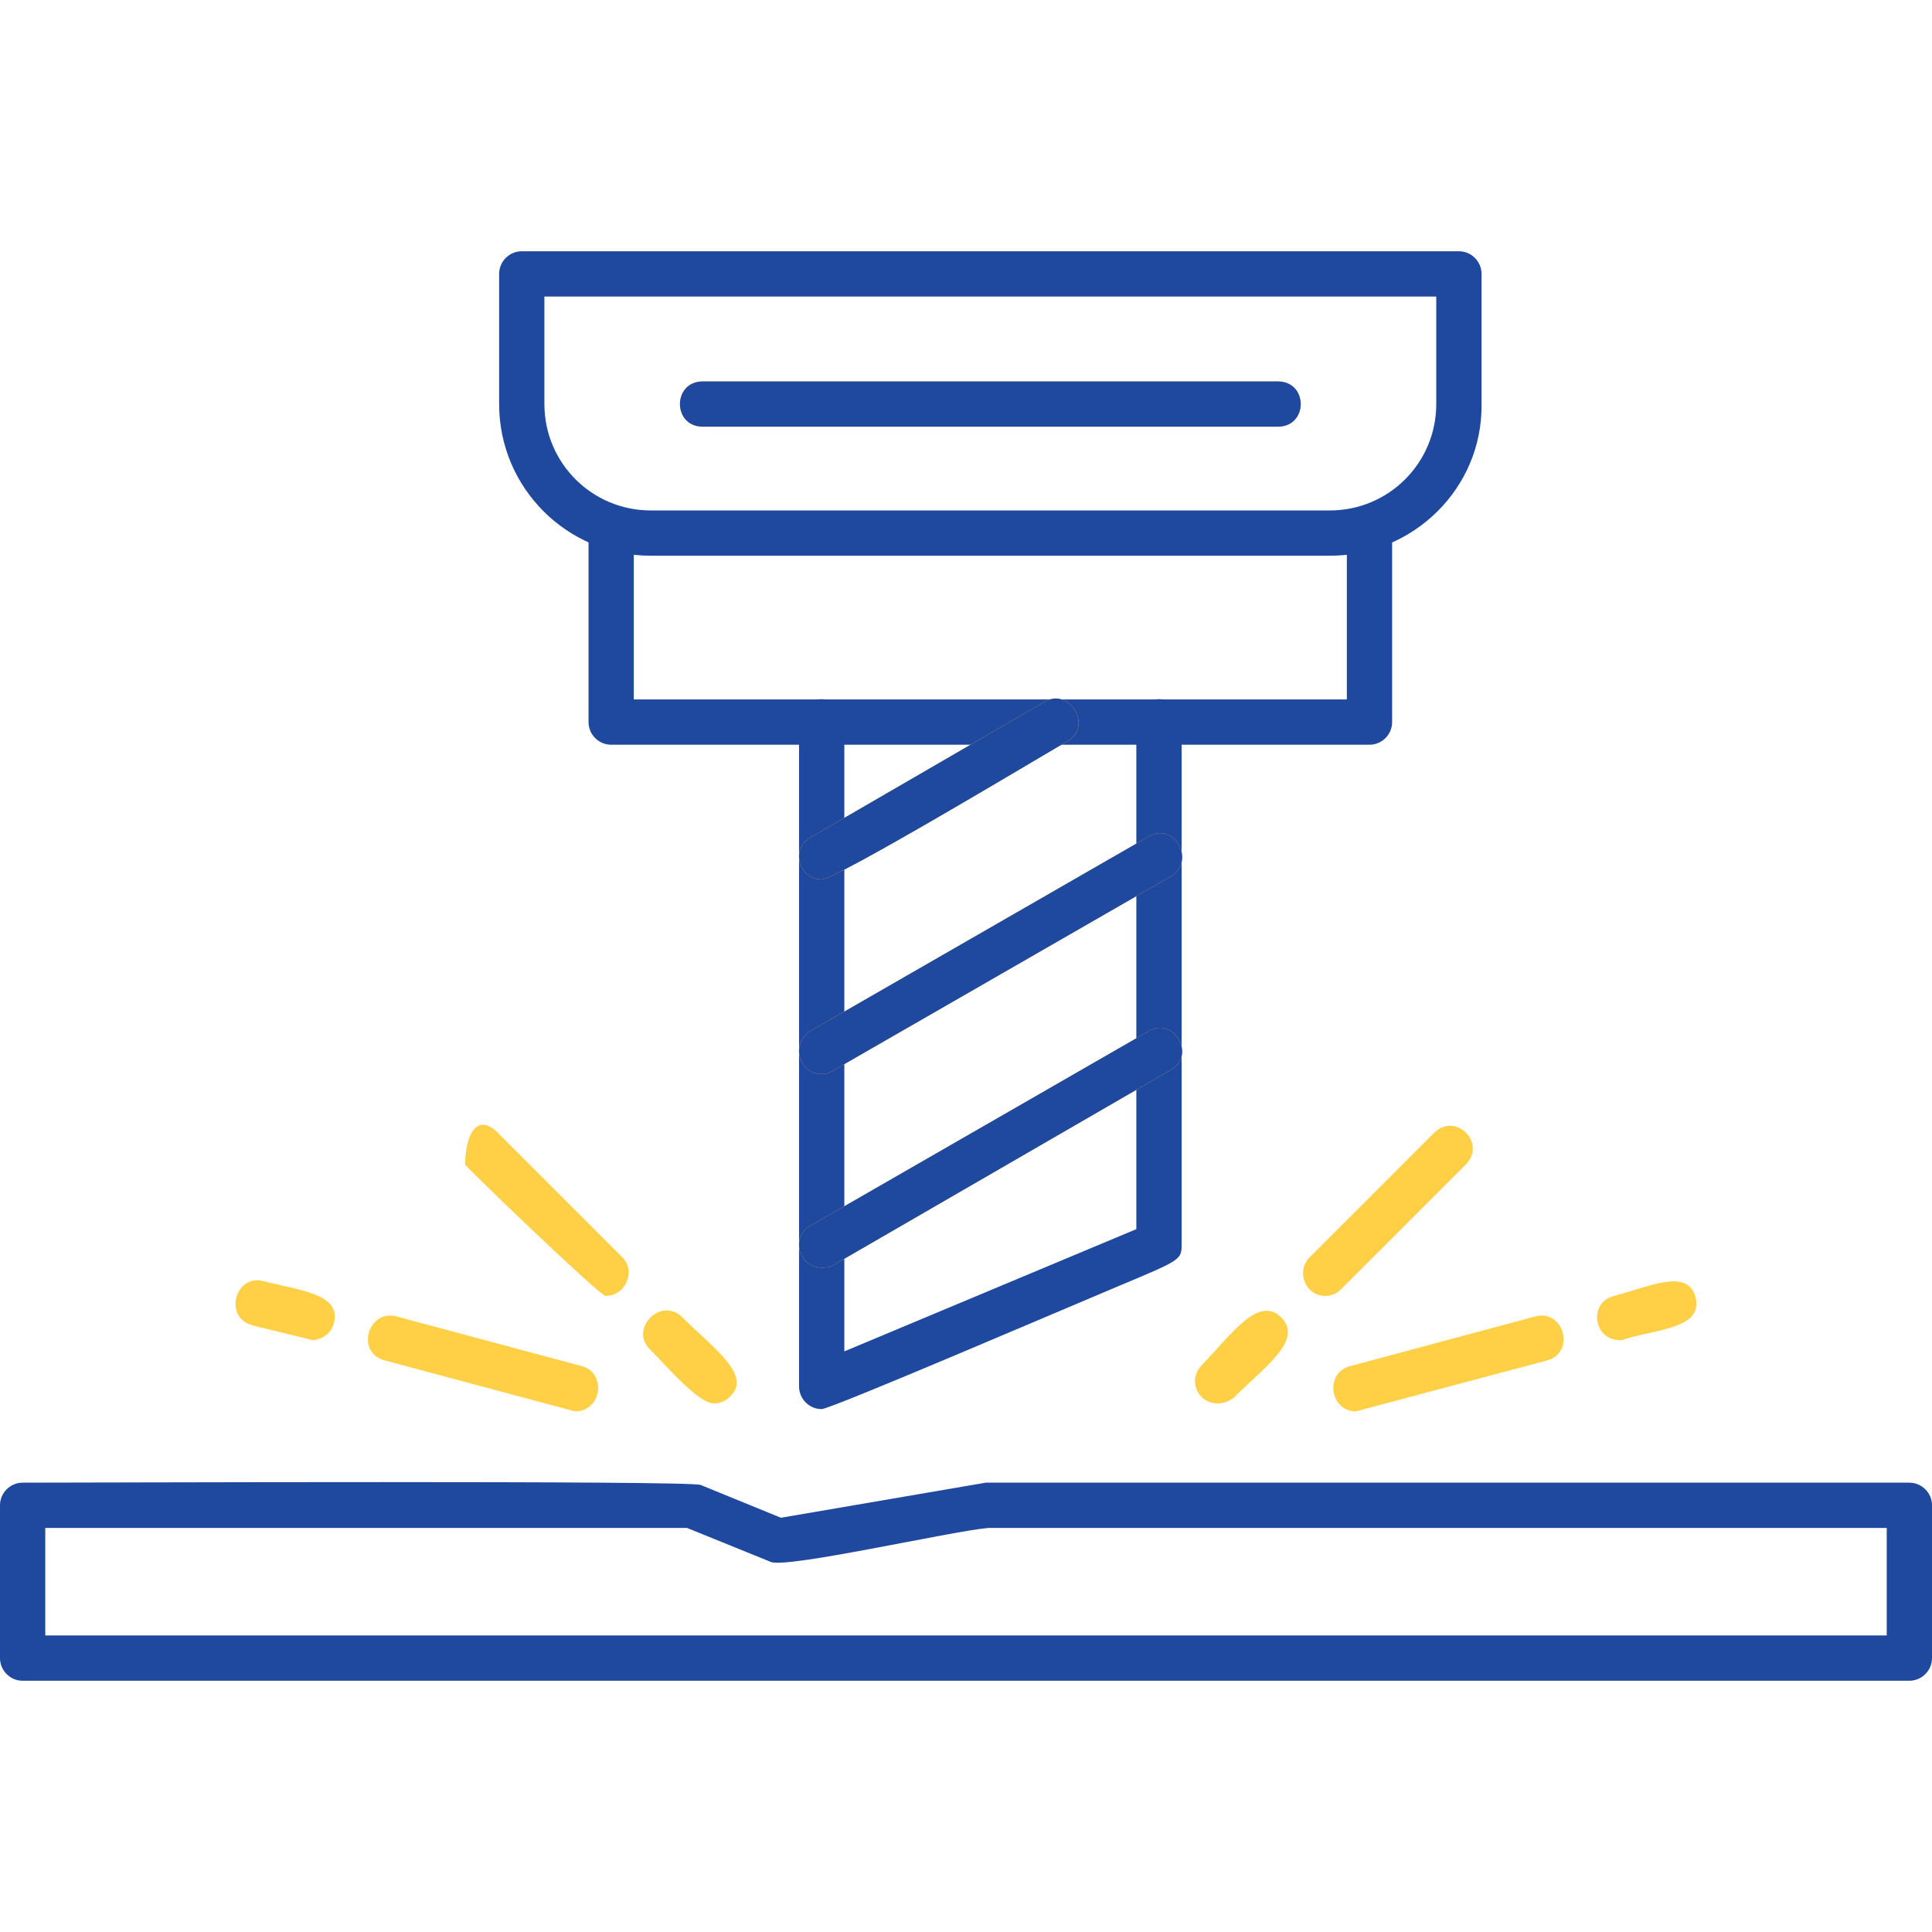 <svg version="1.2" xmlns="http://www.w3.org/2000/svg" viewBox="0 0 1707 1707" width="1707" height="1707"><style>.a{fill:#1f499e}.b{fill:#ffd046}</style><path fill-rule="evenodd" class="a" d="m1687 1485h-1667c-11 0-20-9-20-20v-135c0-11 9-20 20-20 59 0 589-2 599 2l71 29 181-31h816c11 0 20 9 20 20v135c0 11-9 20-20 20zm-1647-40h1627v-95h-794c-33 3-178 36-192 30l-74-30h-567zm1135-954h-600c-74 0-134-60-134-134v-115c0-11 9-20 20-20h828c11 0 20 9 20 20v115c1 74-60 134-134 134zm-694-229v95c0 52 42 94 94 94h600c52 0 94-42 94-94v-95z"/><path fill-rule="evenodd" class="a" d="m1210 658h-670c-11 0-20-9-20-20v-167c0-26 40-26 40 0v147h630v-147c0-26 40-26 40 0v167c0 11-9 20-20 20z"/><path fill-rule="evenodd" class="a" d="m726 1245c-11 0-20-9-20-20v-587c0-27 40-27 40 0v556l258-108v-448c0-27 40-27 40 0v461c0 14 0 14-55 37-43 18-255 109-263 109z"/><path fill-rule="evenodd" class="b" d="m726 1120c-20 0-28-27-10-37l299-172c22-13 42 21 20 34l-299 173c-3 2-7 2-10 2zm0-171c-20 0-28-27-10-38l299-172c22-13 42 21 20 35l-299 172c-3 2-7 3-10 3zm0-172c-20 0-28-27-10-37l207-120c22-13 43 22 20 35-26 15-204 122-217 122zm403-400h-508c-27 0-27-40 0-40h508c27 0 27 40 0 40zm-498 863c-14 0-40-31-57-48-18-18 10-47 29-28 27 27 62 51 42 70-4 4-9 6-14 6zm-220-211c0-25.5 10-47 29-28l110 110c12 12 3 34-15 34-5 0-124-114.5-124-116zm97 218l-168-45c-26-7-15-45 10-39l164 44c22 6 18 40-6 40zm-232-63l-53-13c-26-7-15-46 10-39 31 8 69 11 62 37-2 9-11 15-19 15zm800 56c-18 0-27-21-14-34 26-27 50-62 70-42 20 20-15 44-42 71-4 3-9 5-14 5zm95-95c-18 0-26-22-14-34l110-110c19-19 47 9 28 28l-110 110c-4 4-9 6-14 6zm27 102c-23 0-28-34-5-40l164-44c25-6 35 32 10 39zm233-63c-23 0-28-33-5-39 31-8 65-25 72 1 7 27-31 28-62 37-1 1-3 1-5 1z"/><path fill-rule="evenodd" class="a" d="m736 1118l299-173c22-13 2-47-20-34l-299 172c-18 10-10 37 10 37 3 0 7 0 10-2zm0-172l299-172c22-14 2-48-20-35l-299 172c-18 11-10 38 10 38 3 0 7-1 10-3zm207-291c23-13 2-48-20-35l-207 120c-18 10-10 37 10 37 13 0 191-107 217-122zm186-318h-508c-27 0-27 40 0 40h508c27 0 27-40 0-40z"/></svg>